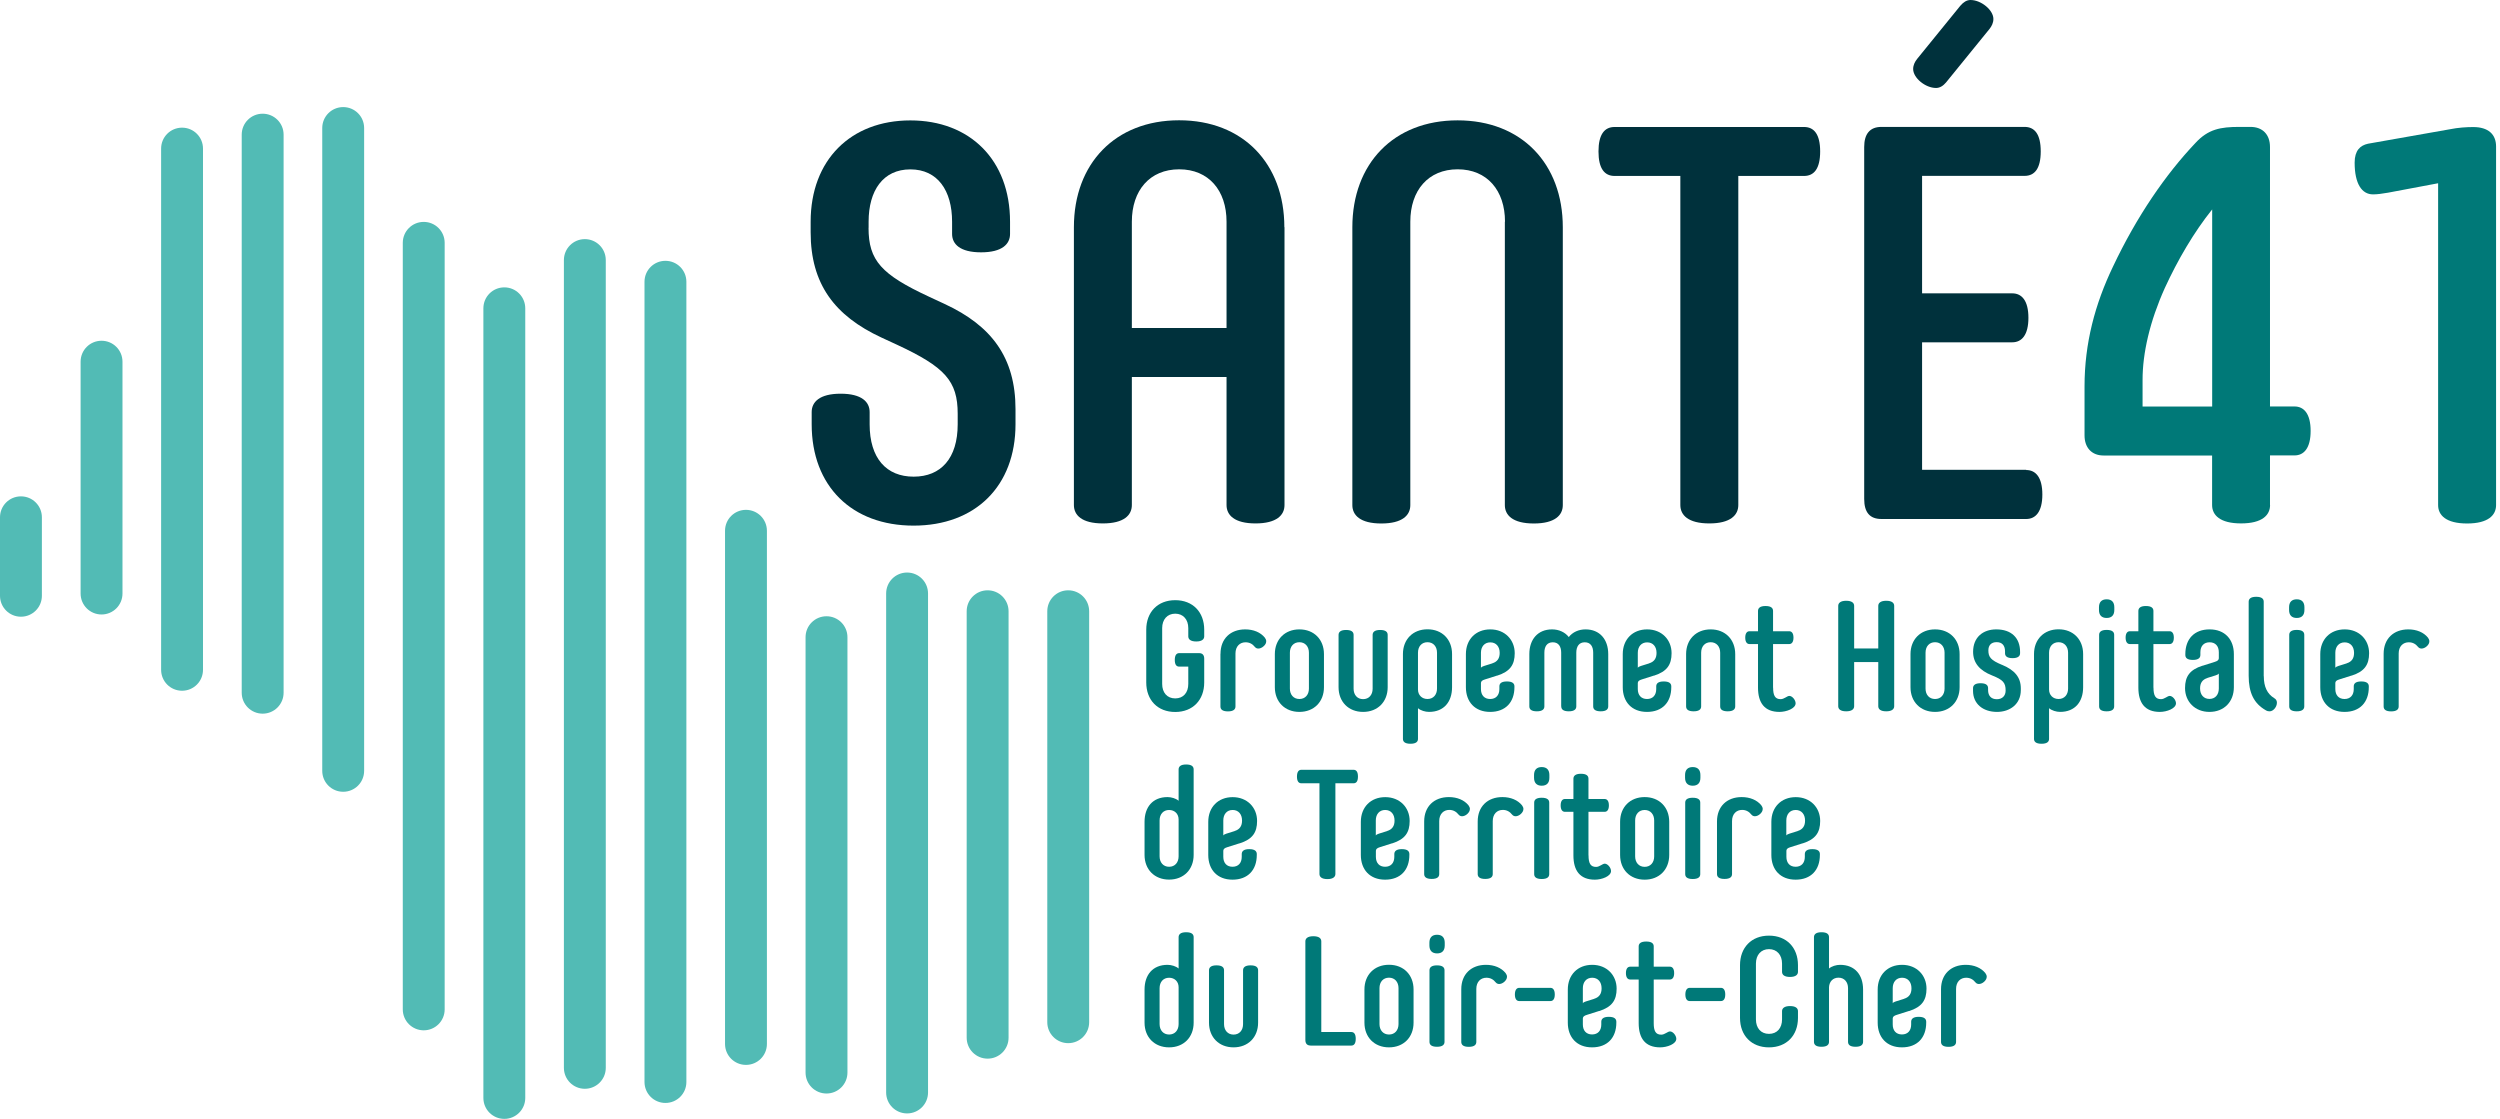 <?xml version="1.0" encoding="UTF-8"?>
<svg xmlns="http://www.w3.org/2000/svg" width="286" height="128" viewBox="0 0 286 128" fill="none">
  <path d="M278.929 20.963L273.193 22.043C272.492 22.17 271.919 22.237 271.472 22.237C270.198 22.237 269.371 21.031 269.371 18.61C269.371 17.209 270.012 16.636 270.898 16.442L280.262 14.788C281.215 14.594 282.177 14.535 282.936 14.535C284.657 14.535 285.551 15.362 285.551 16.762V57.787C285.551 58.934 284.657 59.887 282.236 59.887C279.815 59.887 278.921 58.934 278.921 57.787V20.963H278.929Z" fill="#007978"></path>
  <path d="M99.361 26.058C99.361 29.812 100.828 31.407 106.303 33.954L108.083 34.781C113.432 37.27 116.174 40.897 116.174 46.819V48.54C116.174 55.61 111.584 60.131 104.515 60.131C97.446 60.131 92.856 55.61 92.856 48.54V47.14C92.856 45.993 93.751 45.039 96.172 45.039C98.593 45.039 99.487 45.993 99.487 47.14V48.54C99.487 52.429 101.402 54.53 104.523 54.53C107.645 54.53 109.56 52.429 109.56 48.54V47.334C109.56 43.572 108.092 41.986 102.617 39.438L100.828 38.611C95.48 36.123 92.738 32.495 92.738 26.573V25.366C92.738 18.297 97.328 13.775 104.144 13.775C110.96 13.775 115.549 18.297 115.549 25.366V26.767C115.549 27.914 114.655 28.867 112.234 28.867C109.813 28.867 108.919 27.914 108.919 26.767V25.366C108.919 21.798 107.265 19.377 104.144 19.377C101.022 19.377 99.369 21.798 99.369 25.366V26.067L99.361 26.058Z" fill="#00313C"></path>
  <path d="M146.947 25.992V57.779C146.947 58.926 146.053 59.88 143.632 59.88C141.21 59.88 140.316 58.926 140.316 57.779V43.126H129.484V57.779C129.484 58.926 128.59 59.88 126.169 59.88C123.748 59.88 122.854 58.926 122.854 57.779V25.992C122.854 18.729 127.569 13.76 134.892 13.76C142.214 13.76 146.93 18.729 146.93 25.992M129.484 37.524H140.316V25.359C140.316 21.791 138.275 19.37 134.9 19.37C131.526 19.37 129.484 21.791 129.484 25.359V37.524Z" fill="#00313C"></path>
  <path d="M172.172 25.359C172.172 21.79 170.13 19.369 166.756 19.369C163.381 19.369 161.34 21.79 161.34 25.359V57.787C161.34 58.934 160.445 59.887 158.024 59.887C155.603 59.887 154.709 58.934 154.709 57.787V26C154.709 18.736 159.425 13.768 166.747 13.768C174.07 13.768 178.785 18.736 178.785 26V57.787C178.785 58.934 177.891 59.887 175.47 59.887C173.049 59.887 172.155 58.934 172.155 57.787V25.359H172.172Z" fill="#00313C"></path>
  <path d="M206.378 14.527C207.526 14.527 208.226 15.354 208.226 17.328C208.226 19.302 207.526 20.129 206.378 20.129H198.862V57.779C198.862 58.926 197.968 59.88 195.547 59.88C193.125 59.88 192.231 58.926 192.231 57.779V20.129H184.715C183.567 20.129 182.867 19.302 182.867 17.328C182.867 15.354 183.567 14.527 184.715 14.527H206.378Z" fill="#00313C"></path>
  <path d="M231.798 53.771C232.877 53.771 233.645 54.598 233.645 56.572C233.645 58.546 232.877 59.373 231.798 59.373H215.238C213.896 59.373 213.264 58.605 213.264 57.078V16.813C213.264 15.345 213.896 14.518 215.238 14.518H231.612C232.759 14.518 233.46 15.345 233.46 17.319C233.46 19.293 232.759 20.12 231.612 20.12H219.886V33.559H230.203C231.291 33.559 232.051 34.385 232.051 36.359C232.051 38.333 231.283 39.16 230.203 39.16H219.886V53.746H231.798V53.771ZM224.281 0.641C224.602 0.262 224.981 0 225.428 0C226.643 0 228.044 1.147 228.044 2.168C228.044 2.615 227.85 2.995 227.597 3.315L222.628 9.431C222.307 9.811 221.927 10.064 221.48 10.064C220.266 10.064 218.865 8.917 218.865 7.896C218.865 7.449 219.059 7.069 219.312 6.749L224.281 0.633V0.641Z" fill="#00313C"></path>
  <path d="M259.696 57.778C259.696 58.925 258.802 59.878 256.38 59.878C253.959 59.878 253.065 58.925 253.065 57.778V52.109H240.639C239.297 52.109 238.471 51.214 238.471 49.814V44.212C238.471 39.244 239.677 34.781 241.719 30.512C244.46 24.717 247.767 19.933 251.15 16.365C252.618 14.771 254.018 14.518 256.186 14.518H257.46C258.861 14.518 259.687 15.412 259.687 16.812V46.499H262.488C263.568 46.499 264.336 47.325 264.336 49.299C264.336 51.273 263.568 52.1 262.488 52.1H259.687V57.769L259.696 57.778ZM245.11 46.507H253.073V23.957C250.973 26.573 249.125 29.753 247.658 32.942C245.937 36.763 245.11 40.391 245.11 43.453V46.507Z" fill="#007978"></path>
  <path d="M135.94 76.261H134.902C134.581 76.261 134.396 76.034 134.396 75.494C134.396 74.954 134.59 74.718 134.902 74.718H137.18C137.551 74.718 137.762 74.929 137.762 75.35V78.075C137.762 80.075 136.463 81.45 134.446 81.45C132.43 81.45 131.131 80.083 131.131 78.075V72.035C131.131 70.035 132.43 68.66 134.446 68.66C136.463 68.66 137.762 70.027 137.762 72.035V72.802C137.762 73.115 137.517 73.385 136.851 73.385C136.184 73.385 135.94 73.123 135.94 72.802V71.858C135.94 70.871 135.358 70.204 134.446 70.204C133.535 70.204 132.953 70.871 132.953 71.858V78.244C132.953 79.223 133.51 79.898 134.446 79.898C135.383 79.898 135.94 79.231 135.94 78.244V76.261Z" fill="#007978"></path>
  <path d="M139.626 74.794C139.626 73.073 140.765 72.002 142.452 72.002C143.397 72.002 144.207 72.339 144.696 72.947C144.789 73.073 144.856 73.208 144.856 73.352C144.856 73.58 144.755 73.757 144.553 73.934C144.359 74.111 144.131 74.195 143.954 74.195C143.793 74.195 143.658 74.128 143.566 74.018C143.287 73.664 142.933 73.478 142.494 73.478C141.844 73.478 141.338 73.934 141.338 74.761V80.818C141.338 81.13 141.127 81.383 140.478 81.383C139.828 81.383 139.617 81.139 139.617 80.818V74.794H139.626Z" fill="#007978"></path>
  <path d="M151.461 78.616C151.461 80.287 150.322 81.442 148.651 81.442C146.981 81.442 145.842 80.287 145.842 78.616V74.828C145.842 73.158 146.981 72.002 148.651 72.002C150.322 72.002 151.461 73.158 151.461 74.828V78.616ZM149.74 74.668C149.74 73.968 149.318 73.47 148.651 73.47C147.985 73.47 147.563 73.959 147.563 74.668V78.777C147.563 79.477 147.985 79.966 148.651 79.966C149.318 79.966 149.74 79.477 149.74 78.777V74.668Z" fill="#007978"></path>
  <path d="M153.131 78.615V72.634C153.131 72.322 153.342 72.068 153.991 72.068C154.641 72.068 154.852 72.313 154.852 72.634V78.792C154.852 79.493 155.274 79.982 155.94 79.982C156.607 79.982 157.029 79.493 157.029 78.792V72.634C157.029 72.322 157.24 72.068 157.889 72.068C158.539 72.068 158.75 72.313 158.75 72.634V78.615C158.75 80.286 157.611 81.442 155.94 81.442C154.27 81.442 153.131 80.286 153.131 78.615Z" fill="#007978"></path>
  <path d="M166.115 78.615C166.115 80.285 165.187 81.441 163.483 81.441C163.044 81.441 162.512 81.281 162.217 81.019V84.529C162.217 84.841 162.006 85.086 161.357 85.086C160.707 85.086 160.496 84.841 160.496 84.529V74.819C160.496 73.148 161.635 71.992 163.306 71.992C164.976 71.992 166.115 73.148 166.115 74.819V78.606V78.615ZM164.394 74.667C164.394 73.966 163.972 73.469 163.306 73.469C162.639 73.469 162.217 73.958 162.217 74.667V78.876C162.217 79.526 162.673 79.965 163.306 79.965C163.972 79.965 164.394 79.475 164.394 78.775V74.667Z" fill="#007978"></path>
  <path d="M171.276 77.283L169.893 77.722C169.555 77.823 169.437 77.933 169.42 78.127V78.827C169.42 79.527 169.808 79.966 170.475 79.966C171.141 79.966 171.529 79.527 171.529 78.827V78.515C171.529 78.203 171.74 77.958 172.39 77.958C173.04 77.958 173.251 78.203 173.251 78.515V78.616C173.251 80.337 172.23 81.442 170.475 81.442C168.72 81.442 167.699 80.287 167.699 78.616V74.828C167.699 73.158 168.821 72.002 170.492 72.002C172.162 72.002 173.284 73.192 173.284 74.727C173.284 76.043 172.761 76.819 171.285 77.292M170.72 75.883C171.302 75.706 171.563 75.301 171.563 74.71V74.676C171.563 73.976 171.158 73.487 170.492 73.487C169.825 73.487 169.42 73.976 169.42 74.676V76.397C169.471 76.313 169.597 76.237 169.775 76.186L170.72 75.891V75.883Z" fill="#007978"></path>
  <path d="M178.6 80.81V74.668C178.6 73.968 178.304 73.478 177.638 73.478C176.971 73.478 176.676 73.968 176.676 74.668V80.81C176.676 81.122 176.465 81.375 175.816 81.375C175.166 81.375 174.955 81.13 174.955 80.81V74.828C174.955 73.158 175.917 72.002 177.554 72.002C178.33 72.002 179.03 72.314 179.469 72.879C179.907 72.314 180.608 72.002 181.384 72.002C183.02 72.002 183.982 73.158 183.982 74.828V80.81C183.982 81.122 183.771 81.375 183.122 81.375C182.472 81.375 182.261 81.13 182.261 80.81V74.668C182.261 73.968 181.966 73.478 181.299 73.478C180.633 73.478 180.329 73.968 180.329 74.668V80.81C180.329 81.122 180.118 81.375 179.469 81.375C178.819 81.375 178.608 81.13 178.608 80.81" fill="#007978"></path>
  <path d="M189.22 77.283L187.836 77.722C187.499 77.823 187.381 77.933 187.364 78.127V78.827C187.364 79.527 187.752 79.966 188.418 79.966C189.085 79.966 189.473 79.527 189.473 78.827V78.515C189.473 78.203 189.684 77.958 190.333 77.958C190.983 77.958 191.194 78.203 191.194 78.515V78.616C191.194 80.337 190.173 81.442 188.418 81.442C186.663 81.442 185.643 80.287 185.643 78.616V74.828C185.643 73.158 186.765 72.002 188.435 72.002C190.106 72.002 191.228 73.192 191.228 74.727C191.228 76.043 190.705 76.819 189.228 77.292M188.663 75.883C189.245 75.706 189.507 75.301 189.507 74.71V74.676C189.507 73.976 189.102 73.487 188.435 73.487C187.769 73.487 187.364 73.976 187.364 74.676V76.397C187.414 76.313 187.541 76.237 187.718 76.186L188.663 75.891V75.883Z" fill="#007978"></path>
  <path d="M198.509 74.828V80.81C198.509 81.122 198.299 81.375 197.649 81.375C196.999 81.375 196.788 81.13 196.788 80.81V74.668C196.788 73.968 196.367 73.47 195.7 73.47C195.034 73.47 194.612 73.959 194.612 74.668V80.81C194.612 81.122 194.401 81.375 193.751 81.375C193.102 81.375 192.891 81.13 192.891 80.81V74.828C192.891 73.158 194.03 72.002 195.7 72.002C197.37 72.002 198.509 73.158 198.509 74.828Z" fill="#007978"></path>
  <path d="M202.845 78.668C202.845 79.545 203.056 79.984 203.706 79.984C204.111 79.984 204.44 79.612 204.701 79.612C205.039 79.612 205.418 80.085 205.418 80.456C205.418 81.055 204.364 81.443 203.571 81.443C201.867 81.443 201.116 80.405 201.116 78.668V73.681H200.146C199.884 73.681 199.656 73.487 199.656 72.947C199.656 72.407 199.884 72.213 200.146 72.213H201.116V69.893C201.116 69.581 201.327 69.328 201.976 69.328C202.626 69.328 202.837 69.573 202.837 69.893V72.213H204.684C204.946 72.213 205.174 72.407 205.174 72.947C205.174 73.487 204.946 73.681 204.684 73.681H202.837V78.668H202.845Z" fill="#007978"></path>
  <path d="M216.696 80.793C216.696 81.105 216.452 81.375 215.785 81.375C215.119 81.375 214.874 81.114 214.874 80.793V75.739H212.115V80.793C212.115 81.105 211.871 81.375 211.204 81.375C210.538 81.375 210.293 81.114 210.293 80.793V69.311C210.293 68.999 210.538 68.728 211.204 68.728C211.871 68.728 212.115 68.99 212.115 69.311V74.187H214.874V69.311C214.874 68.999 215.119 68.728 215.785 68.728C216.452 68.728 216.696 68.99 216.696 69.311V80.793Z" fill="#007978"></path>
  <path d="M224.179 78.616C224.179 80.287 223.04 81.442 221.37 81.442C219.699 81.442 218.561 80.287 218.561 78.616V74.828C218.561 73.158 219.699 72.002 221.37 72.002C223.04 72.002 224.179 73.158 224.179 74.828V78.616ZM222.458 74.668C222.458 73.968 222.036 73.47 221.37 73.47C220.703 73.47 220.282 73.959 220.282 74.668V78.777C220.282 79.477 220.703 79.966 221.37 79.966C222.036 79.966 222.458 79.477 222.458 78.777V74.668Z" fill="#007978"></path>
  <path d="M229.022 76.052C230.482 76.65 231.182 77.494 231.182 78.751V78.945C231.182 80.557 229.933 81.442 228.457 81.442C226.828 81.442 225.715 80.498 225.715 79.038V78.726C225.715 78.414 225.926 78.161 226.575 78.161C227.225 78.161 227.436 78.405 227.436 78.726V78.937C227.436 79.62 227.807 79.991 228.44 79.991C229.073 79.991 229.444 79.587 229.444 79.004C229.444 78.11 229.165 77.773 227.883 77.266C226.457 76.701 225.723 75.824 225.723 74.567C225.723 72.896 226.862 72.002 228.372 72.002C230.11 72.002 231.097 72.981 231.097 74.567V74.727C231.097 75.039 230.887 75.292 230.237 75.292C229.587 75.292 229.376 75.048 229.376 74.727V74.516C229.376 73.85 229.047 73.462 228.415 73.462C227.782 73.462 227.47 73.833 227.47 74.406C227.47 75.174 227.748 75.528 229.03 76.06" fill="#007978"></path>
  <path d="M238.31 78.615C238.31 80.285 237.382 81.441 235.678 81.441C235.239 81.441 234.716 81.281 234.412 81.019V84.529C234.412 84.841 234.202 85.086 233.552 85.086C232.902 85.086 232.691 84.841 232.691 84.529V74.819C232.691 73.148 233.83 71.992 235.501 71.992C237.171 71.992 238.31 73.148 238.31 74.819V78.606V78.615ZM236.589 74.667C236.589 73.966 236.167 73.469 235.501 73.469C234.834 73.469 234.412 73.958 234.412 74.667V78.876C234.412 79.526 234.868 79.965 235.501 79.965C236.167 79.965 236.589 79.475 236.589 78.775V74.667Z" fill="#007978"></path>
  <path d="M240.123 69.472C240.123 68.89 240.418 68.561 241 68.561C241.583 68.561 241.878 68.89 241.878 69.472V69.784C241.878 70.366 241.583 70.695 241 70.695C240.418 70.695 240.123 70.366 240.123 69.784V69.472ZM241.861 80.811C241.861 81.123 241.65 81.376 241 81.376C240.351 81.376 240.14 81.131 240.14 80.811V72.627C240.14 72.315 240.351 72.062 241 72.062C241.65 72.062 241.861 72.306 241.861 72.627V80.811Z" fill="#007978"></path>
  <path d="M246.359 78.668C246.359 79.545 246.57 79.984 247.22 79.984C247.624 79.984 247.954 79.612 248.215 79.612C248.553 79.612 248.932 80.085 248.932 80.456C248.932 81.055 247.878 81.443 247.085 81.443C245.38 81.443 244.629 80.405 244.629 78.668V73.681H243.659C243.398 73.681 243.17 73.487 243.17 72.947C243.17 72.407 243.398 72.213 243.659 72.213H244.629V69.893C244.629 69.581 244.84 69.328 245.49 69.328C246.14 69.328 246.351 69.573 246.351 69.893V72.213H248.198C248.46 72.213 248.687 72.407 248.687 72.947C248.687 73.487 248.46 73.681 248.198 73.681H246.351V78.668H246.359Z" fill="#007978"></path>
  <path d="M251.977 76.161L253.36 75.722C253.689 75.621 253.816 75.512 253.833 75.317V74.617C253.833 73.917 253.445 73.478 252.778 73.478C252.112 73.478 251.724 73.917 251.724 74.617V74.93C251.724 75.242 251.513 75.495 250.863 75.495C250.213 75.495 250.003 75.25 250.003 74.93V74.828C250.003 73.107 251.023 72.002 252.778 72.002C254.533 72.002 255.554 73.158 255.554 74.828V78.616C255.554 80.287 254.432 81.442 252.761 81.442C251.091 81.442 249.969 80.253 249.969 78.718C249.969 77.401 250.492 76.625 251.968 76.153M252.533 77.562C251.951 77.739 251.69 78.144 251.69 78.734V78.768C251.69 79.468 252.095 79.958 252.761 79.958C253.428 79.958 253.833 79.468 253.833 78.768V77.047C253.782 77.131 253.656 77.207 253.478 77.258L252.533 77.553V77.562Z" fill="#007978"></path>
  <path d="M258.978 77.351C258.978 78.583 259.383 79.385 260.167 79.865C260.378 79.984 260.479 80.161 260.479 80.388C260.479 80.878 260.057 81.376 259.652 81.376C259.509 81.376 259.374 81.359 259.197 81.249C257.864 80.481 257.248 79.283 257.248 77.301V68.839C257.248 68.526 257.459 68.273 258.109 68.273C258.758 68.273 258.969 68.518 258.969 68.839V77.351H258.978Z" fill="#007978"></path>
  <path d="M261.871 69.472C261.871 68.89 262.166 68.561 262.748 68.561C263.331 68.561 263.626 68.89 263.626 69.472V69.784C263.626 70.366 263.331 70.695 262.748 70.695C262.166 70.695 261.871 70.366 261.871 69.784V69.472ZM263.609 80.811C263.609 81.123 263.398 81.376 262.748 81.376C262.099 81.376 261.888 81.131 261.888 80.811V72.627C261.888 72.315 262.099 72.062 262.748 72.062C263.398 72.062 263.609 72.306 263.609 72.627V80.811Z" fill="#007978"></path>
  <path d="M269.017 77.283L267.633 77.722C267.296 77.823 267.177 77.933 267.161 78.127V78.827C267.161 79.527 267.549 79.966 268.215 79.966C268.882 79.966 269.27 79.527 269.27 78.827V78.515C269.27 78.203 269.481 77.958 270.13 77.958C270.78 77.958 270.991 78.203 270.991 78.515V78.616C270.991 80.337 269.97 81.442 268.215 81.442C266.46 81.442 265.439 80.287 265.439 78.616V74.828C265.439 73.158 266.562 72.002 268.232 72.002C269.902 72.002 271.025 73.192 271.025 74.727C271.025 76.043 270.501 76.819 269.025 77.292M268.46 75.883C269.042 75.706 269.303 75.301 269.303 74.71V74.676C269.303 73.976 268.898 73.487 268.232 73.487C267.565 73.487 267.161 73.976 267.161 74.676V76.397C267.211 76.313 267.338 76.237 267.515 76.186L268.46 75.891V75.883Z" fill="#007978"></path>
  <path d="M272.688 74.794C272.688 73.073 273.826 72.002 275.514 72.002C276.459 72.002 277.269 72.339 277.758 72.947C277.842 73.073 277.918 73.208 277.918 73.352C277.918 73.58 277.817 73.757 277.623 73.934C277.429 74.111 277.201 74.195 277.024 74.195C276.864 74.195 276.729 74.128 276.636 74.018C276.357 73.664 276.003 73.478 275.564 73.478C274.915 73.478 274.409 73.934 274.409 74.761V80.818C274.409 81.13 274.198 81.383 273.548 81.383C272.898 81.383 272.688 81.139 272.688 80.818V74.794Z" fill="#007978"></path>
  <path d="M130.936 94.012C130.936 92.342 131.864 91.186 133.568 91.186C134.007 91.186 134.538 91.346 134.833 91.608V88.022C134.833 87.71 135.044 87.457 135.694 87.457C136.343 87.457 136.554 87.702 136.554 88.022V97.8C136.554 99.471 135.415 100.627 133.745 100.627C132.075 100.627 130.936 99.471 130.936 97.8V94.004V94.012ZM132.657 97.961C132.657 98.661 133.078 99.159 133.745 99.159C134.411 99.159 134.833 98.669 134.833 97.961V93.751C134.833 93.101 134.378 92.662 133.745 92.662C133.078 92.662 132.657 93.152 132.657 93.86V97.969V97.961Z" fill="#007978"></path>
  <path d="M141.802 96.475L140.418 96.913C140.081 97.015 139.963 97.124 139.946 97.318V98.019C139.946 98.719 140.334 99.157 141 99.157C141.667 99.157 142.055 98.719 142.055 98.019V97.706C142.055 97.394 142.266 97.141 142.915 97.141C143.565 97.141 143.776 97.386 143.776 97.706V97.808C143.776 99.529 142.755 100.634 141 100.634C139.245 100.634 138.225 99.478 138.225 97.808V94.02C138.225 92.349 139.347 91.193 141.017 91.193C142.688 91.193 143.81 92.383 143.81 93.918C143.81 95.234 143.287 96.011 141.81 96.483M141.245 95.066C141.827 94.889 142.089 94.484 142.089 93.893V93.859C142.089 93.159 141.684 92.661 141.017 92.661C140.351 92.661 139.946 93.151 139.946 93.859V95.58C139.996 95.496 140.123 95.42 140.3 95.37L141.245 95.074V95.066Z" fill="#007978"></path>
  <path d="M154.844 88.064C155.156 88.064 155.35 88.292 155.35 88.841C155.35 89.389 155.156 89.608 154.844 89.608H152.769V99.985C152.769 100.298 152.524 100.568 151.857 100.568C151.191 100.568 150.946 100.306 150.946 99.985V89.608H148.879C148.567 89.608 148.373 89.381 148.373 88.841C148.373 88.301 148.567 88.064 148.879 88.064H154.844Z" fill="#007978"></path>
  <path d="M159.257 96.475L157.873 96.913C157.544 97.015 157.418 97.124 157.401 97.318V98.019C157.401 98.719 157.789 99.157 158.455 99.157C159.122 99.157 159.51 98.719 159.51 98.019V97.706C159.51 97.394 159.721 97.141 160.37 97.141C161.02 97.141 161.231 97.386 161.231 97.706V97.808C161.231 99.529 160.21 100.634 158.455 100.634C156.701 100.634 155.68 99.478 155.68 97.808V94.02C155.68 92.349 156.802 91.193 158.472 91.193C160.143 91.193 161.265 92.383 161.265 93.918C161.265 95.234 160.742 96.011 159.265 96.483M158.692 95.066C159.274 94.889 159.535 94.484 159.535 93.893V93.859C159.535 93.159 159.13 92.661 158.464 92.661C157.797 92.661 157.392 93.151 157.392 93.859V95.58C157.443 95.496 157.569 95.42 157.747 95.37L158.692 95.074V95.066Z" fill="#007978"></path>
  <path d="M162.926 93.978C162.926 92.257 164.065 91.186 165.752 91.186C166.697 91.186 167.507 91.523 167.996 92.13C168.081 92.257 168.157 92.392 168.157 92.535C168.157 92.763 168.047 92.94 167.861 93.118C167.667 93.295 167.439 93.379 167.262 93.379C167.102 93.379 166.967 93.312 166.874 93.202C166.596 92.848 166.241 92.653 165.803 92.653C165.153 92.653 164.647 93.109 164.647 93.936V99.993C164.647 100.306 164.436 100.55 163.786 100.55C163.137 100.55 162.926 100.306 162.926 99.993V93.97V93.978Z" fill="#007978"></path>
  <path d="M169.049 93.978C169.049 92.257 170.188 91.186 171.875 91.186C172.82 91.186 173.63 91.523 174.119 92.13C174.204 92.257 174.28 92.392 174.28 92.535C174.28 92.763 174.17 92.94 173.984 93.118C173.79 93.295 173.562 93.379 173.385 93.379C173.225 93.379 173.09 93.312 172.997 93.202C172.719 92.848 172.364 92.653 171.926 92.653C171.276 92.653 170.77 93.109 170.77 93.936V99.993C170.77 100.306 170.559 100.55 169.909 100.55C169.26 100.55 169.049 100.306 169.049 99.993V93.97V93.978Z" fill="#007978"></path>
  <path d="M175.494 88.663C175.494 88.081 175.789 87.752 176.372 87.752C176.954 87.752 177.249 88.081 177.249 88.663V88.975C177.249 89.557 176.954 89.886 176.372 89.886C175.789 89.886 175.494 89.549 175.494 88.975V88.663ZM177.232 100.002C177.232 100.314 177.021 100.559 176.372 100.559C175.722 100.559 175.511 100.314 175.511 100.002V91.818C175.511 91.506 175.722 91.262 176.372 91.262C177.021 91.262 177.232 91.506 177.232 91.818V100.002Z" fill="#007978"></path>
  <path d="M181.728 97.859C181.728 98.736 181.939 99.175 182.589 99.175C182.994 99.175 183.323 98.804 183.584 98.804C183.922 98.804 184.301 99.276 184.301 99.647C184.301 100.246 183.247 100.635 182.454 100.635C180.749 100.635 179.999 99.597 179.999 97.859V92.873H179.028C178.767 92.873 178.539 92.679 178.539 92.139C178.539 91.599 178.767 91.405 179.028 91.405H179.999V89.085C179.999 88.773 180.21 88.519 180.859 88.519C181.509 88.519 181.72 88.764 181.72 89.085V91.405H183.567C183.829 91.405 184.057 91.599 184.057 92.139C184.057 92.679 183.829 92.873 183.567 92.873H181.72V97.859H181.728Z" fill="#007978"></path>
  <path d="M190.959 97.808C190.959 99.479 189.82 100.635 188.149 100.635C186.479 100.635 185.34 99.479 185.34 97.808V94.012C185.34 92.341 186.479 91.186 188.149 91.186C189.82 91.186 190.959 92.341 190.959 94.012V97.808ZM189.238 93.86C189.238 93.16 188.816 92.662 188.149 92.662C187.483 92.662 187.061 93.151 187.061 93.86V97.969C187.061 98.669 187.483 99.167 188.149 99.167C188.816 99.167 189.238 98.677 189.238 97.969V93.86Z" fill="#007978"></path>
  <path d="M192.771 88.663C192.771 88.081 193.067 87.752 193.649 87.752C194.231 87.752 194.526 88.081 194.526 88.663V88.975C194.526 89.557 194.231 89.886 193.649 89.886C193.067 89.886 192.771 89.549 192.771 88.975V88.663ZM194.509 100.002C194.509 100.314 194.299 100.559 193.649 100.559C192.999 100.559 192.788 100.314 192.788 100.002V91.818C192.788 91.506 192.999 91.262 193.649 91.262C194.299 91.262 194.509 91.506 194.509 91.818V100.002Z" fill="#007978"></path>
  <path d="M196.424 93.978C196.424 92.257 197.563 91.186 199.25 91.186C200.195 91.186 201.005 91.523 201.494 92.13C201.579 92.257 201.655 92.392 201.655 92.535C201.655 92.763 201.545 92.94 201.359 93.118C201.165 93.295 200.937 93.379 200.76 93.379C200.6 93.379 200.465 93.312 200.372 93.202C200.094 92.848 199.739 92.653 199.301 92.653C198.651 92.653 198.145 93.109 198.145 93.936V99.993C198.145 100.306 197.934 100.55 197.284 100.55C196.635 100.55 196.424 100.306 196.424 99.993V93.97V93.978Z" fill="#007978"></path>
  <path d="M206.22 96.475L204.836 96.913C204.499 97.015 204.381 97.124 204.364 97.318V98.019C204.364 98.719 204.752 99.157 205.418 99.157C206.085 99.157 206.473 98.719 206.473 98.019V97.706C206.473 97.394 206.684 97.141 207.333 97.141C207.983 97.141 208.194 97.386 208.194 97.706V97.808C208.194 99.529 207.173 100.634 205.418 100.634C203.663 100.634 202.643 99.478 202.643 97.808V94.02C202.643 92.349 203.765 91.193 205.435 91.193C207.106 91.193 208.228 92.383 208.228 93.918C208.228 95.234 207.705 96.011 206.228 96.483M205.654 95.066C206.237 94.889 206.498 94.484 206.498 93.893V93.859C206.498 93.159 206.093 92.661 205.427 92.661C204.76 92.661 204.355 93.151 204.355 93.859V95.58C204.406 95.496 204.532 95.42 204.71 95.37L205.654 95.074V95.066Z" fill="#007978"></path>
  <path d="M130.936 113.204C130.936 111.533 131.864 110.377 133.568 110.377C134.007 110.377 134.538 110.538 134.833 110.799V107.214C134.833 106.902 135.044 106.648 135.694 106.648C136.343 106.648 136.554 106.893 136.554 107.214V116.992C136.554 118.662 135.415 119.818 133.745 119.818C132.075 119.818 130.936 118.662 130.936 116.992V113.204ZM132.657 117.152C132.657 117.852 133.078 118.35 133.745 118.35C134.411 118.35 134.833 117.861 134.833 117.152V112.942C134.833 112.293 134.378 111.854 133.745 111.854C133.078 111.854 132.657 112.343 132.657 113.052V117.16V117.152Z" fill="#007978"></path>
  <path d="M138.309 116.991V111.001C138.309 110.689 138.52 110.436 139.169 110.436C139.819 110.436 140.03 110.68 140.03 111.001V117.16C140.03 117.86 140.451 118.358 141.118 118.358C141.784 118.358 142.206 117.868 142.206 117.16V111.001C142.206 110.689 142.417 110.436 143.067 110.436C143.716 110.436 143.927 110.68 143.927 111.001V116.991C143.927 118.661 142.788 119.817 141.118 119.817C139.448 119.817 138.309 118.661 138.309 116.991Z" fill="#007978"></path>
  <path d="M149.916 119.607C149.545 119.607 149.334 119.396 149.334 118.974V107.686C149.334 107.373 149.579 107.104 150.245 107.104C150.912 107.104 151.156 107.365 151.156 107.686V118.063H154.582C154.902 118.063 155.096 118.29 155.096 118.839C155.096 119.387 154.902 119.615 154.582 119.615H149.916V119.607Z" fill="#007978"></path>
  <path d="M161.711 116.992C161.711 118.662 160.572 119.818 158.901 119.818C157.231 119.818 156.092 118.662 156.092 116.992V113.195C156.092 111.525 157.231 110.369 158.901 110.369C160.572 110.369 161.711 111.525 161.711 113.195V116.992ZM159.99 113.044C159.99 112.343 159.568 111.846 158.901 111.846C158.235 111.846 157.813 112.335 157.813 113.044V117.152C157.813 117.852 158.235 118.35 158.901 118.35C159.568 118.35 159.99 117.861 159.99 117.152V113.044Z" fill="#007978"></path>
  <path d="M163.523 107.847C163.523 107.265 163.819 106.936 164.401 106.936C164.983 106.936 165.278 107.265 165.278 107.847V108.159C165.278 108.741 164.983 109.07 164.401 109.07C163.819 109.07 163.523 108.733 163.523 108.159V107.847ZM165.253 119.186C165.253 119.498 165.042 119.751 164.392 119.751C163.743 119.751 163.532 119.506 163.532 119.186V111.002C163.532 110.69 163.743 110.437 164.392 110.437C165.042 110.437 165.253 110.681 165.253 111.002V119.186Z" fill="#007978"></path>
  <path d="M167.17 113.169C167.17 111.448 168.309 110.377 169.996 110.377C170.941 110.377 171.751 110.714 172.24 111.322C172.325 111.448 172.401 111.583 172.401 111.727C172.401 111.955 172.291 112.132 172.105 112.309C171.911 112.486 171.684 112.57 171.506 112.57C171.346 112.57 171.211 112.503 171.118 112.393C170.84 112.039 170.486 111.853 170.047 111.853C169.397 111.853 168.891 112.309 168.891 113.136V119.193C168.891 119.505 168.68 119.758 168.03 119.758C167.381 119.758 167.17 119.514 167.17 119.193V113.169Z" fill="#007978"></path>
  <path d="M177.378 114.52H173.792C173.514 114.52 173.303 114.292 173.303 113.769C173.303 113.246 173.514 113.01 173.792 113.01H177.378C177.656 113.01 177.867 113.238 177.867 113.769C177.867 114.301 177.656 114.52 177.378 114.52Z" fill="#007978"></path>
  <path d="M182.935 115.658L181.551 116.097C181.213 116.198 181.095 116.308 181.078 116.502V117.202C181.078 117.902 181.467 118.341 182.133 118.341C182.8 118.341 183.188 117.902 183.188 117.202V116.89C183.188 116.578 183.399 116.325 184.048 116.325C184.698 116.325 184.909 116.569 184.909 116.89V116.991C184.909 118.712 183.888 119.818 182.133 119.818C180.378 119.818 179.357 118.662 179.357 116.991V113.203C179.357 111.533 180.479 110.377 182.15 110.377C183.82 110.377 184.942 111.567 184.942 113.102C184.942 114.418 184.419 115.194 182.943 115.667M182.378 114.258C182.96 114.081 183.221 113.676 183.221 113.085V113.051C183.221 112.351 182.816 111.853 182.15 111.853C181.483 111.853 181.078 112.343 181.078 113.051V114.772C181.129 114.68 181.256 114.612 181.433 114.562L182.378 114.266V114.258Z" fill="#007978"></path>
  <path d="M189.186 117.05C189.186 117.928 189.397 118.366 190.047 118.366C190.452 118.366 190.781 117.995 191.051 117.995C191.388 117.995 191.768 118.468 191.768 118.839C191.768 119.438 190.714 119.818 189.92 119.818C188.216 119.818 187.465 118.78 187.465 117.042V112.056H186.495C186.234 112.056 186.006 111.862 186.006 111.322C186.006 110.782 186.234 110.588 186.495 110.588H187.465V108.268C187.465 107.956 187.676 107.711 188.326 107.711C188.976 107.711 189.186 107.956 189.186 108.268V110.588H191.034C191.296 110.588 191.523 110.782 191.523 111.322C191.523 111.862 191.296 112.056 191.034 112.056H189.186V117.042V117.05Z" fill="#007978"></path>
  <path d="M196.88 114.52H193.294C193.016 114.52 192.805 114.292 192.805 113.769C192.805 113.246 193.016 113.01 193.294 113.01H196.88C197.158 113.01 197.369 113.238 197.369 113.769C197.369 114.301 197.158 114.52 196.88 114.52Z" fill="#007978"></path>
  <path d="M199.057 110.412C199.057 108.412 200.356 107.037 202.372 107.037C204.389 107.037 205.688 108.404 205.688 110.412V111.179C205.688 111.492 205.443 111.762 204.777 111.762C204.11 111.762 203.866 111.5 203.866 111.179V110.235C203.866 109.248 203.283 108.581 202.372 108.581C201.461 108.581 200.879 109.248 200.879 110.235V116.621C200.879 117.608 201.444 118.275 202.372 118.275C203.3 118.275 203.866 117.608 203.866 116.621V115.676C203.866 115.364 204.11 115.094 204.777 115.094C205.443 115.094 205.688 115.356 205.688 115.676V116.452C205.688 118.452 204.389 119.819 202.372 119.819C200.356 119.819 199.057 118.452 199.057 116.452V110.412Z" fill="#007978"></path>
  <path d="M209.239 119.185C209.239 119.497 209.028 119.751 208.378 119.751C207.729 119.751 207.518 119.506 207.518 119.185V107.214C207.518 106.902 207.729 106.648 208.378 106.648C209.028 106.648 209.239 106.893 209.239 107.214V110.799C209.534 110.538 210.065 110.377 210.504 110.377C212.208 110.377 213.136 111.533 213.136 113.204V119.185C213.136 119.497 212.925 119.751 212.276 119.751C211.626 119.751 211.415 119.506 211.415 119.185V113.043C211.415 112.343 210.993 111.845 210.327 111.845C209.694 111.845 209.272 112.284 209.239 112.934V119.185Z" fill="#007978"></path>
  <path d="M218.384 115.658L217 116.097C216.663 116.198 216.545 116.308 216.528 116.502V117.202C216.528 117.902 216.916 118.341 217.582 118.341C218.249 118.341 218.637 117.902 218.637 117.202V116.89C218.637 116.578 218.848 116.325 219.497 116.325C220.147 116.325 220.358 116.569 220.358 116.89V116.991C220.358 118.712 219.337 119.818 217.582 119.818C215.827 119.818 214.807 118.662 214.807 116.991V113.203C214.807 111.533 215.929 110.377 217.599 110.377C219.27 110.377 220.392 111.567 220.392 113.102C220.392 114.418 219.869 115.194 218.392 115.667M217.827 114.258C218.409 114.081 218.671 113.676 218.671 113.085V113.051C218.671 112.351 218.266 111.853 217.599 111.853C216.933 111.853 216.528 112.343 216.528 113.051V114.772C216.578 114.68 216.705 114.612 216.882 114.562L217.827 114.266V114.258Z" fill="#007978"></path>
  <path d="M222.053 113.169C222.053 111.448 223.192 110.377 224.879 110.377C225.824 110.377 226.634 110.714 227.123 111.322C227.208 111.448 227.283 111.583 227.283 111.727C227.283 111.955 227.174 112.132 226.988 112.309C226.794 112.486 226.566 112.57 226.389 112.57C226.229 112.57 226.094 112.503 226.001 112.393C225.723 112.039 225.368 111.853 224.93 111.853C224.28 111.853 223.774 112.309 223.774 113.136V119.193C223.774 119.505 223.563 119.758 222.913 119.758C222.264 119.758 222.053 119.514 222.053 119.193V113.169Z" fill="#007978"></path>
  <path d="M2.396 70.552C1.071 70.552 0 69.48 0 68.156V59.179C0 57.855 1.071 56.783 2.396 56.783C3.721 56.783 4.792 57.855 4.792 59.179V68.156C4.792 69.48 3.721 70.552 2.396 70.552Z" fill="#52BBB5"></path>
  <path d="M11.617 70.297C10.292 70.297 9.221 69.226 9.221 67.901V41.378C9.221 40.054 10.292 38.982 11.617 38.982C12.941 38.982 14.012 40.054 14.012 41.378V67.901C14.012 69.226 12.941 70.297 11.617 70.297Z" fill="#52BBB5"></path>
  <path d="M20.828 79.021C19.503 79.021 18.432 77.95 18.432 76.625V16.999C18.432 15.675 19.503 14.604 20.828 14.604C22.152 14.604 23.223 15.675 23.223 16.999V76.625C23.223 77.95 22.152 79.021 20.828 79.021Z" fill="#52BBB5"></path>
  <path d="M30.048 81.643C28.724 81.643 27.652 80.572 27.652 79.248V15.404C27.652 14.079 28.724 13.008 30.048 13.008C31.373 13.008 32.444 14.079 32.444 15.404V79.248C32.444 80.572 31.373 81.643 30.048 81.643Z" fill="#52BBB5"></path>
  <path d="M39.261 90.579C37.937 90.579 36.865 89.507 36.865 88.183V14.646C36.865 13.321 37.937 12.25 39.261 12.25C40.586 12.25 41.657 13.321 41.657 14.646V88.183C41.657 89.507 40.586 90.579 39.261 90.579Z" fill="#52BBB5"></path>
  <path d="M48.474 117.869C47.15 117.869 46.078 116.798 46.078 115.473V27.781C46.078 26.456 47.15 25.385 48.474 25.385C49.798 25.385 50.87 26.456 50.87 27.781V115.473C50.87 116.798 49.798 117.869 48.474 117.869Z" fill="#52BBB5"></path>
  <path d="M57.695 128C56.37 128 55.299 126.928 55.299 125.604V35.271C55.299 33.946 56.37 32.875 57.695 32.875C59.019 32.875 60.09 33.946 60.09 35.271V125.604C60.09 126.928 59.019 128 57.695 128Z" fill="#52BBB5"></path>
  <path d="M66.906 124.557C65.581 124.557 64.51 123.486 64.51 122.162V29.753C64.51 28.429 65.581 27.357 66.906 27.357C68.23 27.357 69.301 28.429 69.301 29.753V122.162C69.301 123.486 68.23 124.557 66.906 124.557Z" fill="#52BBB5"></path>
  <path d="M76.126 126.177C74.802 126.177 73.731 125.106 73.731 123.782V32.234C73.731 30.909 74.802 29.838 76.126 29.838C77.451 29.838 78.522 30.909 78.522 32.234V123.782C78.522 125.106 77.451 126.177 76.126 126.177Z" fill="#52BBB5"></path>
  <path d="M85.339 121.824C84.015 121.824 82.943 120.753 82.943 119.428V60.722C82.943 59.398 84.015 58.326 85.339 58.326C86.664 58.326 87.735 59.398 87.735 60.722V119.428C87.735 120.753 86.664 121.824 85.339 121.824Z" fill="#52BBB5"></path>
  <path d="M94.552 125.098C93.228 125.098 92.156 124.027 92.156 122.702V72.896C92.156 71.571 93.228 70.5 94.552 70.5C95.876 70.5 96.948 71.571 96.948 72.896V122.702C96.948 124.027 95.876 125.098 94.552 125.098Z" fill="#52BBB5"></path>
  <path d="M103.771 127.376C102.446 127.376 101.375 126.305 101.375 124.981V67.894C101.375 66.569 102.446 65.498 103.771 65.498C105.095 65.498 106.167 66.569 106.167 67.894V124.981C106.167 126.305 105.095 127.376 103.771 127.376Z" fill="#52BBB5"></path>
  <path d="M112.984 121.109C111.659 121.109 110.588 120.037 110.588 118.713V69.927C110.588 68.603 111.659 67.531 112.984 67.531C114.308 67.531 115.38 68.603 115.38 69.927V118.713C115.38 120.037 114.308 121.109 112.984 121.109Z" fill="#52BBB5"></path>
  <path d="M122.204 119.337C120.88 119.337 119.809 118.266 119.809 116.941V69.927C119.809 68.603 120.88 67.531 122.204 67.531C123.529 67.531 124.6 68.603 124.6 69.927V116.941C124.6 118.266 123.529 119.337 122.204 119.337Z" fill="#52BBB5"></path>
</svg>
